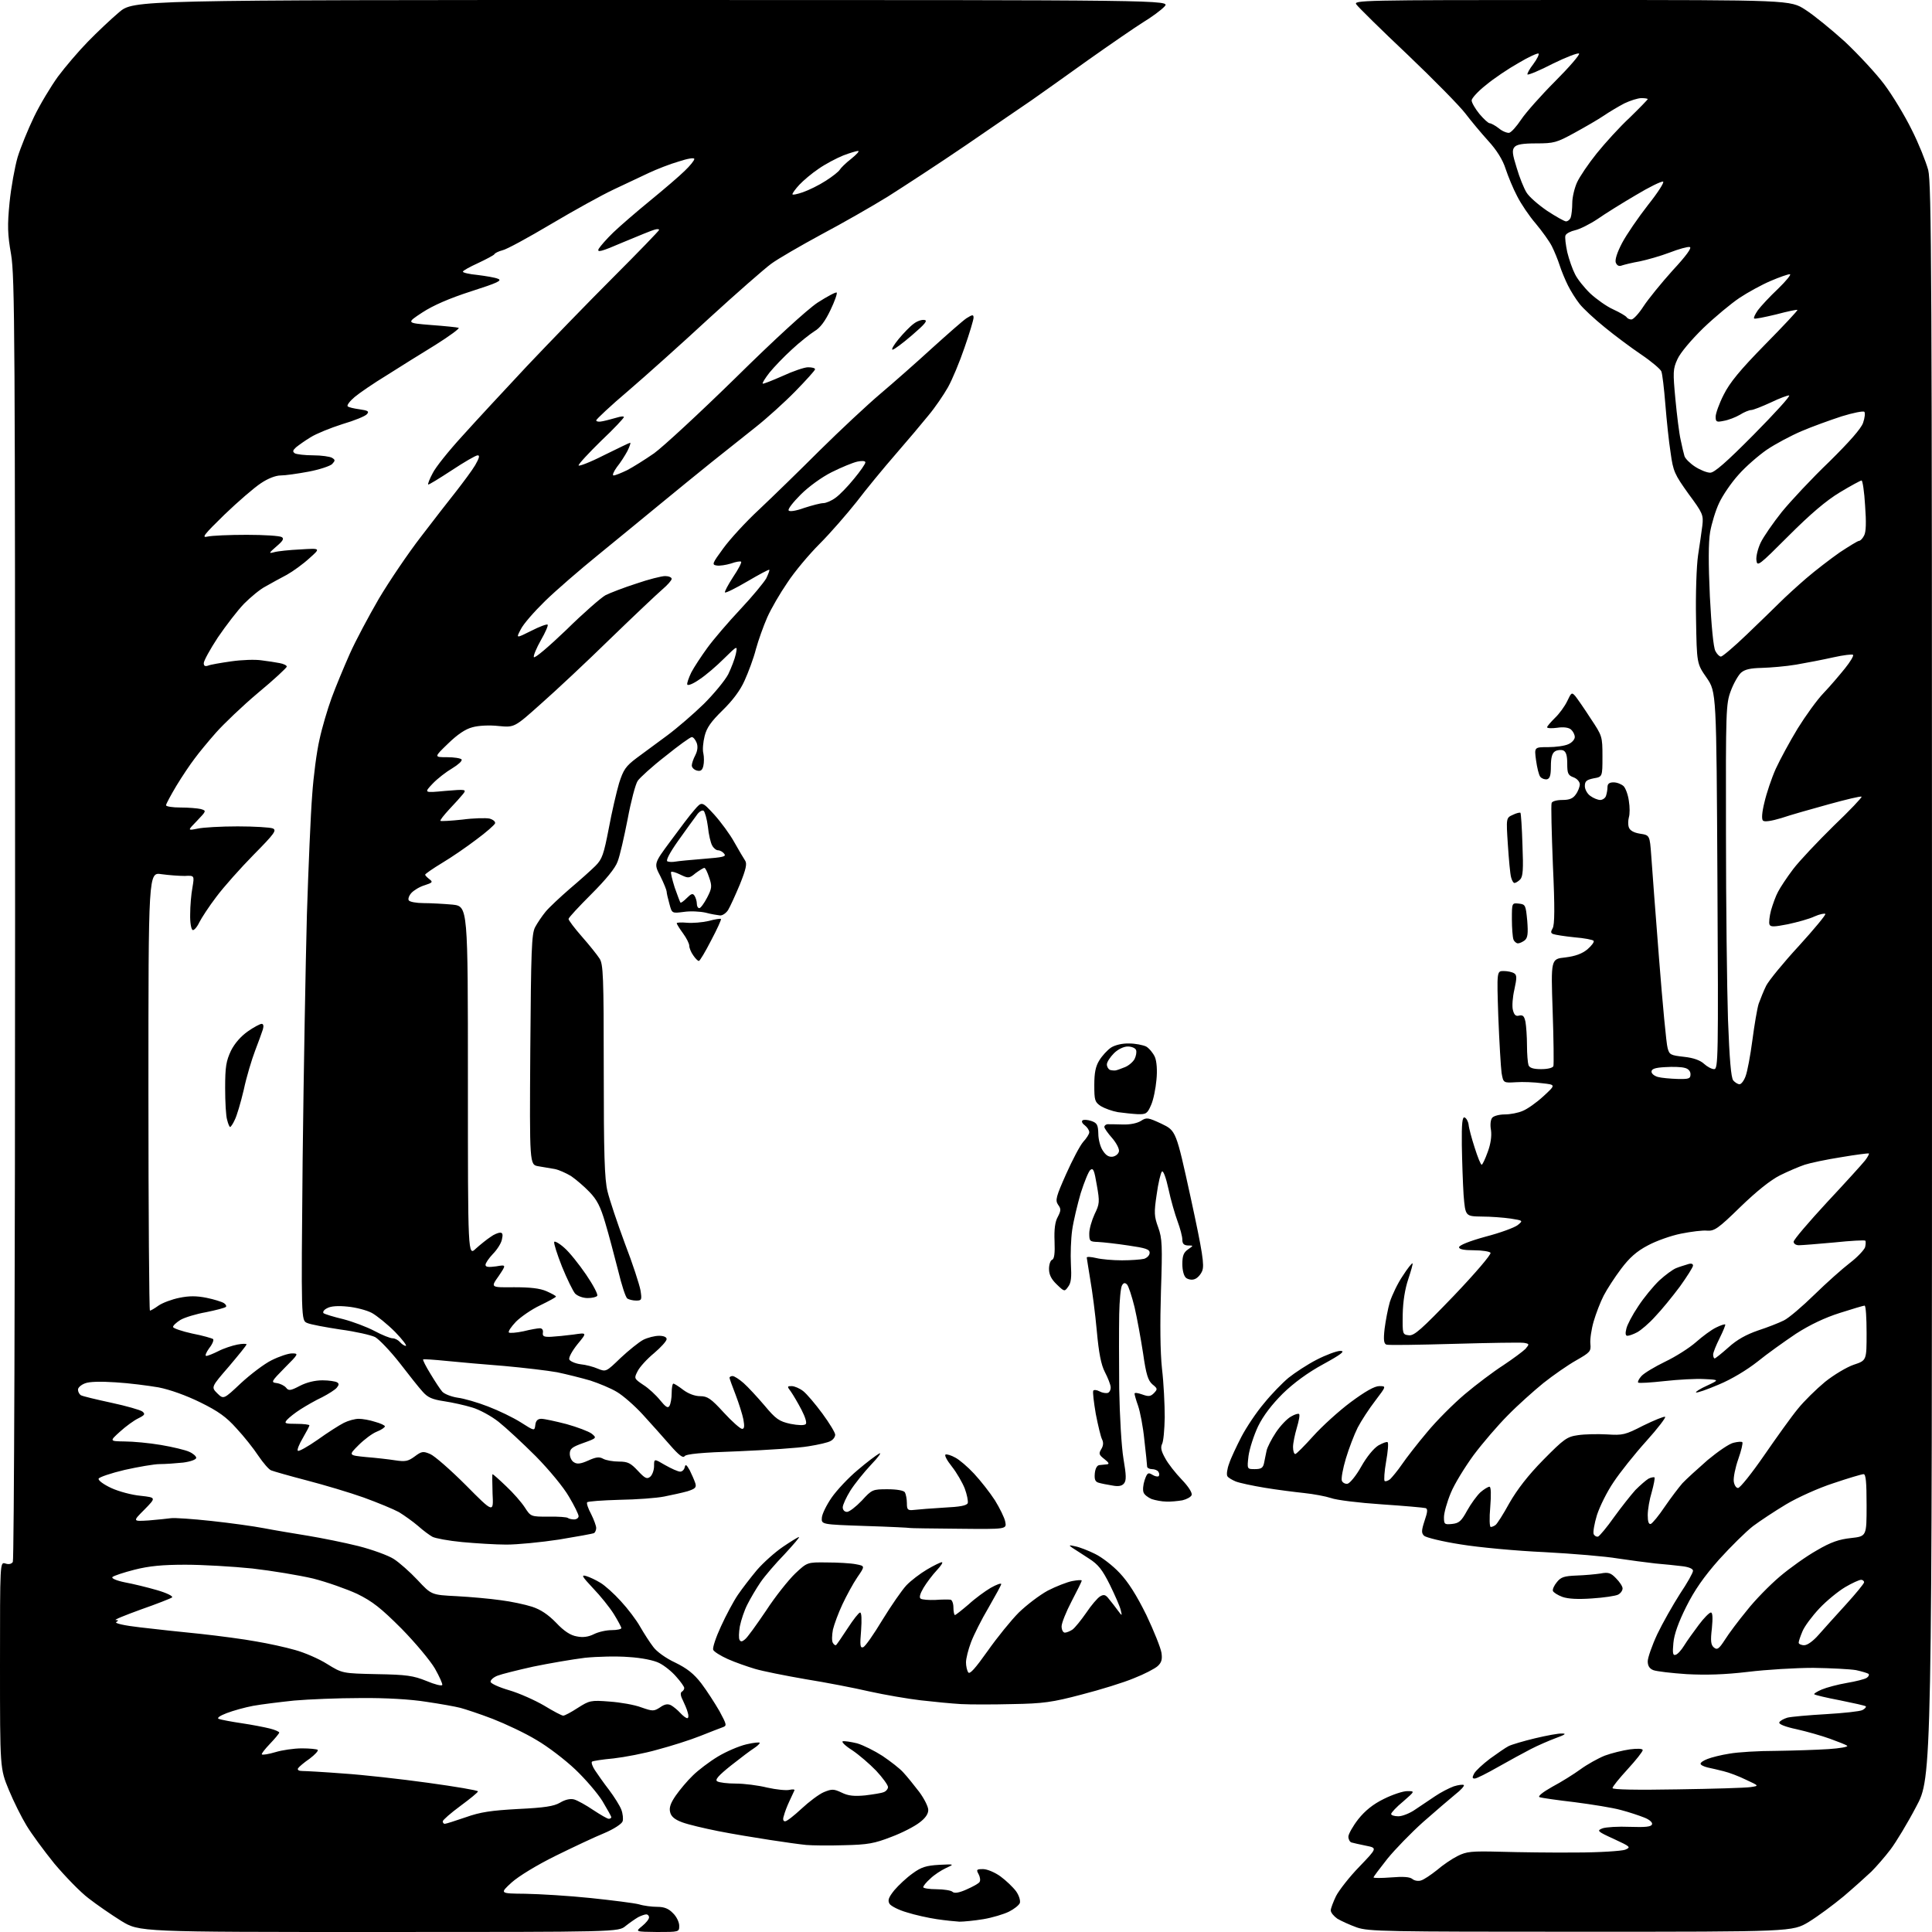 <?xml version="1.0" encoding="UTF-8" standalone="no"?>
<svg 
  version="1.1" 
  xmlns="http://www.w3.org/2000/svg" 
  xmlns:xlink="http://www.w3.org/1999/xlink" 
  xmlns:svg="http://www.w3.org/2000/svg"
  xmlns:rdf="http://www.w3.org/1999/02/22-rdf-syntax-ns#"
  xmlns:cc="http://creativecommons.org/ns#"
  xmlns:dc="http://purl.org/dc/elements/1.1/"
  viewBox="0 0 768 768"
  width="768"
  height="768"
>
<style>svg {background-color: white; }</style>"
<path stroke="none" fill="black" fill-rule="evenodd" d="M150.6,768.0C55.4,768.0 55.4,768.0 48.2,763.6C44.2,761.1 38.4,757.1 35.2,754.6C32.0,752.2 25.9,745.9 21.6,740.8C17.4,735.6 12.4,728.8 10.5,725.6C8.6,722.5 5.4,716.1 3.5,711.5C-0.0,703.0 -0.0,703.0 0.0,661.9C0.0,620.9 0.0,620.9 2.1,621.5C3.5,622.0 4.6,621.7 5.1,620.9C5.6,620.1 6.0,505.3 6.0,365.1C6.0,133.7 5.9,109.9 4.4,101.1C3.0,93.1 2.9,89.7 3.8,80.5C4.4,74.5 5.9,66.3 7.0,62.5C8.2,58.6 11.1,51.5 13.5,46.5C15.9,41.5 20.2,34.4 23.0,30.5C25.9,26.6 31.2,20.4 34.9,16.6C38.5,12.9 44.1,7.6 47.3,4.9C53.1,0.0 53.1,0.0 259.2,0.0C465.3,0.0 465.3,0.0 462.9,2.6C461.6,4.0 457.8,6.8 454.5,8.8C451.3,10.8 441.4,17.6 432.5,23.9C423.7,30.2 413.6,37.4 410.0,39.9C406.4,42.3 394.7,50.4 384.0,57.7C373.3,65.0 359.3,74.1 353.0,78.1C346.7,82.0 334.8,88.8 326.5,93.2C318.2,97.7 309.2,102.9 306.5,104.9C303.8,106.9 292.7,116.6 282.0,126.4C271.3,136.3 256.8,149.3 249.8,155.3C242.7,161.3 237.0,166.7 237.0,167.1C237.0,167.6 238.2,167.8 239.8,167.4C241.3,167.1 243.7,166.4 245.2,166.0C246.8,165.5 248.0,165.4 248.0,165.8C248.0,166.2 244.0,170.5 239.0,175.2C234.1,180.0 230.0,184.4 230.0,185.0C230.0,185.5 234.5,183.8 240.0,181.0C245.5,178.3 250.2,176.0 250.5,176.0C250.8,176.0 250.3,177.5 249.4,179.3C248.5,181.0 246.6,184.0 245.2,185.7C243.9,187.5 243.3,189.0 243.9,189.0C244.6,189.0 247.0,188.0 249.3,186.9C251.6,185.7 256.4,182.7 260.0,180.2C263.6,177.6 278.1,164.2 292.3,150.3C307.7,135.1 320.8,123.1 325.0,120.3C328.9,117.8 332.3,116.0 332.6,116.3C332.9,116.6 331.8,119.8 330.1,123.3C328.0,127.7 326.0,130.4 323.7,131.7C322.0,132.8 317.9,136.0 314.8,138.9C311.6,141.8 307.6,146.0 305.9,148.1C304.2,150.3 302.9,152.3 303.2,152.5C303.4,152.7 306.9,151.3 311.0,149.5C315.1,147.6 319.7,146.0 321.2,146.0C322.8,146.0 324.0,146.3 324.0,146.8C324.0,147.2 320.5,151.1 316.2,155.5C311.9,159.9 304.8,166.3 300.5,169.7C296.1,173.2 288.2,179.5 282.9,183.7C277.6,188.0 268.3,195.5 262.4,200.4C256.4,205.4 245.4,214.3 238.0,220.4C230.6,226.4 221.0,234.7 216.7,238.9C212.4,243.1 208.0,248.1 207.0,250.2C205.1,253.8 205.1,253.8 211.1,250.8C214.4,249.1 217.4,248.0 217.7,248.3C218.0,248.6 216.8,251.4 215.0,254.5C213.3,257.5 212.0,260.6 212.2,261.2C212.5,261.9 218.2,257.0 225.1,250.4C231.9,243.7 238.9,237.6 240.7,236.6C242.5,235.7 247.9,233.6 252.9,232.0C257.8,230.3 263.0,229.0 264.4,229.0C265.8,229.0 267.0,229.5 267.0,230.1C267.0,230.7 265.3,232.6 263.3,234.3C261.2,236.1 251.9,244.9 242.5,254.0C233.2,263.1 220.8,274.7 215.0,279.8C204.5,289.2 204.5,289.2 198.2,288.6C194.6,288.2 190.2,288.4 187.8,289.1C185.0,289.8 181.8,292.0 178.1,295.6C172.5,301.0 172.5,301.0 177.7,301.0C180.5,301.0 183.1,301.4 183.5,301.9C183.8,302.5 182.1,304.0 179.8,305.4C177.4,306.8 173.9,309.5 172.0,311.5C168.5,315.2 168.5,315.2 177.0,314.4C185.2,313.7 185.5,313.8 184.1,315.6C183.3,316.6 180.8,319.4 178.6,321.7C176.4,324.1 174.8,326.1 175.1,326.3C175.3,326.5 179.2,326.3 183.8,325.8C188.3,325.2 193.2,325.1 194.6,325.4C196.0,325.8 197.0,326.6 196.8,327.3C196.5,328.0 193.2,330.9 189.4,333.7C185.6,336.6 179.5,340.8 175.8,343.0C172.0,345.3 169.0,347.4 169.0,347.7C169.0,348.0 169.8,348.8 170.7,349.5C172.2,350.6 171.9,350.9 168.8,351.9C166.8,352.5 164.5,353.9 163.5,355.0C162.6,356.0 162.1,357.4 162.5,357.9C162.8,358.5 165.5,359.0 168.4,359.0C171.3,359.0 176.5,359.3 179.9,359.6C186.0,360.3 186.0,360.3 186.0,429.8C186.0,499.4 186.0,499.4 189.2,496.3C191.0,494.7 193.6,492.6 195.0,491.7C196.3,490.7 198.1,490.0 198.8,490.0C199.8,490.0 200.0,490.7 199.5,492.8C199.2,494.3 197.5,496.9 195.9,498.5C194.3,500.2 193.0,502.1 193.0,502.8C193.0,503.7 194.2,503.8 197.2,503.4C201.3,502.7 201.3,502.7 198.2,507.3C195.0,511.8 195.0,511.8 204.3,511.7C210.7,511.7 214.6,512.1 217.3,513.3C219.3,514.2 221.0,515.1 221.0,515.4C221.0,515.7 218.2,517.2 214.7,518.9C211.3,520.5 207.0,523.5 205.1,525.4C203.2,527.4 201.9,529.3 202.3,529.7C202.7,530.0 205.3,529.8 208.1,529.2C210.9,528.5 213.8,528.0 214.6,528.0C215.5,528.0 216.0,528.7 215.8,529.8C215.6,531.2 216.2,531.5 219.0,531.4C220.9,531.3 225.0,530.9 228.0,530.5C233.4,529.7 233.4,529.7 229.6,534.3C227.5,536.9 226.0,539.6 226.3,540.4C226.6,541.1 228.6,542.0 230.7,542.3C232.8,542.5 235.9,543.3 237.7,544.1C240.9,545.4 241.0,545.3 246.7,539.8C249.9,536.8 254.0,533.5 255.7,532.6C257.5,531.7 260.3,531.0 262.0,531.0C263.8,531.0 265.0,531.5 265.0,532.3C265.0,533.1 262.7,535.6 260.0,537.9C257.2,540.2 254.3,543.4 253.5,545.0C252.0,547.9 252.0,548.0 255.7,550.5C257.8,551.8 260.8,554.6 262.4,556.6C264.6,559.3 265.5,559.9 266.1,558.9C266.6,558.1 267.0,555.8 267.0,553.8C267.0,551.7 267.3,550.0 267.7,550.0C268.0,550.0 269.8,551.1 271.6,552.5C273.6,554.0 276.2,555.0 278.3,555.0C281.2,555.0 282.6,555.9 287.7,561.5C291.0,565.1 294.3,568.0 295.0,568.0C295.9,568.0 296.0,567.0 295.5,564.2C295.1,562.2 293.7,557.8 292.4,554.4C291.1,551.1 290.0,548.0 290.0,547.7C290.0,547.3 290.6,547.0 291.2,547.0C291.9,547.0 293.9,548.3 295.6,549.8C297.3,551.3 301.0,555.3 303.9,558.7C308.4,564.1 309.7,565.0 314.2,566.0C317.3,566.6 319.7,566.7 320.3,566.1C320.8,565.6 320.1,563.3 318.6,560.4C317.2,557.7 315.3,554.5 314.4,553.2C312.8,551.1 312.9,551.0 314.7,551.0C315.8,551.0 317.9,551.9 319.3,553.0C320.7,554.1 324.1,558.1 326.9,561.9C329.7,565.7 332.0,569.5 332.0,570.3C332.0,571.2 331.2,572.3 330.2,572.8C329.3,573.4 325.3,574.3 321.5,574.9C317.6,575.6 305.1,576.4 293.6,576.9C278.6,577.4 272.6,578.0 272.1,578.9C271.5,579.7 269.8,578.4 266.4,574.5C263.7,571.4 258.8,565.9 255.5,562.3C252.2,558.7 247.6,554.7 245.2,553.3C242.9,551.9 238.1,549.9 234.7,548.8C231.3,547.8 225.3,546.3 221.5,545.5C217.6,544.8 208.2,543.7 200.5,543.0C192.8,542.4 182.5,541.5 177.6,541.0C172.6,540.5 168.4,540.2 168.2,540.4C168.0,540.6 169.3,543.2 171.1,546.1C172.9,549.1 175.0,552.3 175.8,553.2C176.6,554.1 179.3,555.2 181.9,555.6C184.4,555.9 189.9,557.5 194.0,559.1C198.2,560.7 204.0,563.5 207.0,565.4C212.5,568.9 212.5,568.9 212.8,566.4C213.0,564.7 213.8,564.0 215.2,564.0C216.4,564.0 220.9,565.0 225.2,566.1C229.5,567.3 234.0,569.0 235.2,569.9C237.3,571.6 237.2,571.7 231.9,573.6C227.4,575.2 226.5,575.9 226.5,577.9C226.5,579.2 227.2,580.8 228.2,581.3C229.4,582.1 230.9,581.9 233.8,580.6C236.9,579.2 238.2,579.0 239.8,579.9C240.9,580.5 243.7,581.0 246.0,581.0C249.6,581.0 250.7,581.6 253.6,584.7C256.4,587.7 257.2,588.1 258.5,587.0C259.3,586.3 260.0,584.4 260.0,582.8C260.0,579.8 260.0,579.8 264.4,582.4C266.9,583.8 269.5,585.0 270.4,585.0C271.2,585.0 272.0,584.2 272.2,583.2C272.5,581.9 272.9,582.2 274.2,584.5C275.0,586.1 276.0,588.4 276.4,589.6C276.9,591.3 276.4,591.8 273.3,592.8C271.2,593.4 267.0,594.3 264.0,594.9C261.0,595.5 253.0,596.1 246.2,596.2C239.4,596.4 233.6,596.8 233.4,597.2C233.1,597.6 233.8,599.7 235.0,601.9C236.1,604.1 237.0,606.6 237.0,607.4C237.0,608.2 236.6,609.1 236.2,609.4C235.7,609.7 229.4,610.8 222.2,612.0C215.0,613.1 205.6,614.0 201.3,614.0C197.0,614.0 189.1,613.5 183.7,613.0C178.4,612.5 173.0,611.5 171.9,610.9C170.8,610.3 168.2,608.4 166.2,606.6C164.1,604.8 160.7,602.4 158.6,601.1C156.4,599.9 150.1,597.3 144.6,595.3C139.0,593.3 128.9,590.3 122.0,588.5C115.1,586.7 108.8,584.9 107.8,584.5C106.9,584.2 104.6,581.5 102.7,578.7C100.8,575.8 96.9,570.9 94.0,567.8C90.0,563.3 86.8,561.0 79.7,557.5C74.0,554.7 67.6,552.4 63.0,551.5C58.9,550.8 51.2,549.8 46.0,549.5C40.0,549.1 35.5,549.2 33.8,549.9C32.2,550.5 31.0,551.6 31.0,552.4C31.0,553.2 31.5,554.2 32.1,554.6C32.7,555.0 38.2,556.3 44.2,557.6C50.3,558.9 55.8,560.5 56.6,561.1C57.8,562.1 57.6,562.5 55.0,563.8C53.3,564.6 50.0,567.0 47.7,569.1C43.5,572.9 43.5,572.9 49.5,573.0C52.8,573.0 59.3,573.6 64.0,574.4C68.7,575.2 73.7,576.4 75.2,577.1C76.8,577.8 78.0,578.9 78.0,579.5C78.0,580.2 75.8,581.0 72.8,581.4C69.9,581.7 65.7,582.0 63.5,582.0C61.3,582.0 55.0,583.1 49.6,584.3C44.1,585.6 39.4,587.2 39.2,587.8C39.0,588.5 41.2,590.1 44.2,591.5C47.2,592.9 52.5,594.3 55.9,594.6C62.1,595.3 62.1,595.3 57.4,600.1C52.7,604.8 52.7,604.8 59.1,604.4C62.6,604.1 66.6,603.7 68.0,603.5C69.4,603.3 76.6,603.8 84.0,604.6C91.4,605.4 100.9,606.7 105.0,607.5C109.1,608.3 117.0,609.6 122.5,610.5C127.9,611.4 136.9,613.2 142.5,614.6C148.0,616.0 154.3,618.3 156.5,619.7C158.7,621.1 163.0,624.9 166.0,628.1C171.5,634.0 171.5,634.0 181.5,634.5C187.0,634.8 194.9,635.5 199.0,636.1C203.1,636.6 208.7,637.8 211.5,638.7C214.9,639.8 217.9,641.8 221.1,645.1C224.2,648.4 226.8,650.1 229.3,650.5C231.7,651.0 233.9,650.7 236.1,649.6C237.9,648.7 241.0,648.0 243.2,648.0C245.3,648.0 247.0,647.6 247.0,647.2C247.0,646.8 245.6,644.2 244.0,641.6C242.3,638.9 238.6,634.3 235.7,631.3C231.4,626.7 230.9,625.9 233.0,626.5C234.4,626.9 236.9,628.1 238.7,629.2C240.4,630.2 244.1,633.5 246.8,636.5C249.5,639.4 253.0,644.0 254.5,646.7C256.0,649.3 258.3,652.9 259.7,654.7C261.0,656.5 264.7,659.2 268.4,660.9C273.1,663.2 275.8,665.3 278.8,669.2C281.0,672.1 284.2,677.1 286.0,680.2C288.9,685.6 289.0,686.0 287.3,686.6C286.3,687.0 282.2,688.5 278.3,690.1C274.3,691.7 266.7,694.1 261.4,695.5C256.2,697.0 248.3,698.5 243.9,699.0C239.5,699.4 235.6,700.0 235.3,700.3C235.0,700.7 235.5,702.2 236.5,703.7C237.5,705.2 240.0,708.8 242.1,711.5C244.2,714.3 246.4,717.8 247.0,719.4C247.6,721.0 247.8,723.1 247.5,724.0C247.2,725.0 244.0,727.1 240.2,728.7C236.5,730.2 227.8,734.3 220.9,737.7C213.4,741.4 206.2,745.8 203.4,748.3C198.6,752.7 198.6,752.7 208.8,752.8C214.5,752.9 226.2,753.6 234.8,754.5C243.4,755.4 252.1,756.5 254.0,757.0C255.9,757.6 259.2,758.0 261.3,758.0C264.0,758.0 265.8,758.7 267.5,760.5C268.9,761.8 270.0,764.1 270.0,765.5C270.0,768.0 270.0,768.0 261.2,768.0C252.5,767.9 252.5,767.9 255.2,765.7C256.8,764.4 258.0,762.9 258.0,762.2C258.0,761.5 257.5,761.0 256.9,761.0C256.3,761.0 254.9,761.5 253.7,762.1C252.5,762.8 250.2,764.4 248.7,765.6C245.8,768.0 245.8,768.0 150.6,768.0zM628.5,767.9C550.7,767.9 544.1,767.8 539.4,766.2C536.6,765.2 533.1,763.6 531.6,762.7C530.2,761.7 529.0,760.3 529.0,759.4C529.0,758.6 530.0,756.0 531.1,753.7C532.3,751.4 536.4,746.1 540.4,742.0C547.5,734.6 547.5,734.6 543.0,733.7C540.5,733.2 537.9,732.6 537.2,732.4C536.6,732.2 536.0,731.2 536.0,730.1C536.0,729.1 537.8,725.9 539.9,723.2C542.6,719.8 545.8,717.2 550.1,715.1C553.5,713.4 557.7,712.0 559.4,712.0C562.5,712.0 562.5,712.0 557.8,716.1C555.1,718.3 553.0,720.6 553.0,721.1C553.0,721.6 554.3,722.0 555.9,722.0C557.4,722.0 560.5,720.8 562.6,719.3C564.7,717.9 568.3,715.5 570.5,714.0C572.7,712.5 576.0,710.8 577.9,710.1C579.8,709.5 581.6,709.3 581.9,709.6C582.2,709.9 580.7,711.6 578.5,713.3C576.3,715.1 570.6,720.0 565.7,724.3C560.9,728.6 554.5,735.2 551.5,738.9C548.5,742.7 546.0,746.0 546.0,746.3C546.0,746.6 549.1,746.6 553.0,746.3C557.8,745.9 560.4,746.1 561.4,746.9C562.2,747.6 563.8,747.9 564.9,747.5C566.0,747.2 568.8,745.3 571.2,743.4C573.5,741.4 577.2,738.9 579.4,737.8C583.0,736.0 584.8,735.8 596.5,736.1C603.6,736.3 617.1,736.5 626.5,736.4C635.9,736.4 644.6,735.8 646.0,735.3C648.4,734.3 648.2,734.1 641.5,731.0C634.9,728.0 634.7,727.7 637.0,726.8C638.4,726.3 643.3,726.0 647.9,726.2C654.0,726.4 656.4,726.2 656.7,725.2C657.0,724.5 655.7,723.3 653.6,722.5C651.6,721.7 647.4,720.3 644.3,719.5C641.1,718.6 632.9,717.3 626.0,716.4C619.1,715.6 612.8,714.7 612.0,714.4C611.2,714.1 613.1,712.5 617.0,710.3C620.6,708.4 625.7,705.2 628.3,703.3C630.9,701.4 635.2,699.0 637.9,697.9C640.6,696.9 645.1,695.8 647.9,695.4C651.0,695.0 653.0,695.1 653.0,695.7C653.0,696.3 650.3,699.7 647.0,703.3C643.7,706.9 641.0,710.2 641.0,710.8C641.0,711.4 650.7,711.6 666.8,711.3C680.9,711.1 694.0,710.7 695.9,710.4C699.3,709.9 699.3,709.9 694.1,707.5C691.3,706.1 687.3,704.6 685.2,704.1C683.2,703.6 680.3,702.9 678.8,702.6C677.2,702.2 676.0,701.6 676.0,701.1C676.0,700.6 677.2,699.8 678.8,699.2C680.3,698.6 684.2,697.6 687.5,697.1C690.8,696.5 699.1,696.0 706.0,696.0C712.9,695.9 722.2,695.6 726.8,695.3C731.4,695.0 734.7,694.4 734.3,694.0C733.9,693.6 730.8,692.4 727.5,691.2C724.2,690.0 718.2,688.3 714.2,687.4C709.9,686.5 707.0,685.4 707.3,684.7C707.5,684.1 708.9,683.3 710.5,682.8C712.1,682.4 719.0,681.8 725.9,681.4C732.8,681.0 739.3,680.3 740.3,679.8C741.3,679.3 741.9,678.6 741.7,678.3C741.4,678.0 736.8,677.0 731.4,675.9C726.1,674.9 721.5,673.8 721.2,673.5C720.9,673.3 722.3,672.4 724.2,671.6C726.1,670.8 730.6,669.6 734.1,669.0C737.7,668.4 741.2,667.5 742.0,667.0C742.8,666.5 743.1,665.8 742.8,665.4C742.4,665.1 740.1,664.4 737.8,663.9C735.4,663.5 727.8,663.1 720.8,663.0C713.9,663.0 702.2,663.7 694.8,664.6C685.5,665.7 678.2,665.9 670.5,665.5C664.5,665.1 658.5,664.4 657.2,663.9C655.7,663.3 655.0,662.2 655.0,660.4C655.0,659.0 656.7,654.1 658.8,649.6C660.9,645.2 665.0,638.0 667.8,633.6C670.7,629.3 673.0,625.2 673.0,624.4C673.0,623.6 671.3,622.9 668.8,622.6C666.4,622.3 661.6,621.8 658.0,621.5C654.4,621.1 647.7,620.2 643.0,619.5C638.3,618.7 625.3,617.6 614.0,617.0C602.8,616.5 587.7,615.1 580.5,613.9C573.4,612.8 566.9,611.2 566.1,610.5C565.0,609.4 565.0,608.5 566.3,604.5C567.5,601.0 567.6,599.8 566.7,599.5C566.0,599.3 558.2,598.6 549.2,598.0C540.2,597.4 531.2,596.3 529.1,595.5C527.0,594.8 522.2,593.9 518.4,593.5C514.6,593.1 507.5,592.2 502.7,591.4C497.9,590.6 492.7,589.5 491.2,588.9C489.8,588.3 488.2,587.4 487.9,586.8C487.5,586.2 487.8,583.9 488.6,581.8C489.3,579.6 491.6,574.8 493.5,571.1C495.5,567.3 499.5,561.3 502.5,557.8C505.4,554.2 509.8,549.7 512.2,547.7C514.7,545.7 519.7,542.4 523.4,540.5C527.1,538.6 531.4,537.0 532.8,537.0C534.9,537.0 533.3,538.3 526.0,542.3C519.9,545.6 514.2,549.8 509.9,554.0C505.6,558.3 502.2,562.7 500.1,567.0C498.4,570.6 496.7,575.9 496.3,578.8C495.7,584.0 495.7,584.0 498.8,584.0C501.4,584.0 502.1,583.5 502.5,581.5C502.8,580.1 503.2,577.9 503.5,576.6C503.8,575.3 505.4,572.1 507.2,569.4C509.0,566.7 511.7,563.9 513.2,563.1C514.7,562.2 516.1,561.8 516.4,562.1C516.8,562.4 516.3,564.9 515.5,567.6C514.7,570.3 514.0,573.7 514.0,575.2C514.0,576.8 514.4,578.0 514.9,578.0C515.3,578.0 518.5,574.8 522.0,570.9C525.5,567.0 532.2,560.9 536.9,557.4C542.7,553.1 546.4,551.0 548.3,551.0C551.1,551.0 551.1,551.0 546.7,556.8C544.3,559.9 541.1,564.8 539.7,567.5C538.3,570.3 536.2,575.8 535.0,579.8C533.8,583.8 533.1,587.7 533.4,588.6C533.7,589.4 534.8,590.0 535.7,589.8C536.6,589.6 539.1,586.6 541.1,583.0C543.3,579.1 546.0,575.8 547.9,574.6C549.7,573.6 551.3,573.0 551.6,573.3C552.0,573.6 551.7,577.1 551.0,581.0C550.3,584.9 550.1,588.4 550.4,588.7C550.7,589.0 551.7,588.7 552.6,588.0C553.4,587.2 555.6,584.6 557.3,582.1C559.0,579.6 563.5,573.8 567.3,569.3C571.0,564.8 577.8,558.0 582.3,554.2C586.8,550.4 593.7,545.2 597.6,542.7C601.5,540.1 605.4,537.2 606.4,536.2C608.0,534.3 608.0,534.2 605.8,533.8C604.5,533.6 592.0,533.8 578.0,534.2C564.0,534.6 551.9,534.8 551.1,534.5C550.1,534.1 549.9,532.6 550.4,528.2C550.8,525.1 551.7,520.2 552.5,517.5C553.4,514.8 555.6,510.1 557.6,507.2C559.5,504.2 561.3,502.0 561.5,502.2C561.7,502.4 560.9,505.2 559.8,508.5C558.5,512.4 557.7,517.3 557.6,522.5C557.5,530.4 557.5,530.5 560.1,530.8C562.2,531.0 565.0,528.5 577.9,515.1C586.3,506.3 592.9,498.6 592.5,498.0C592.2,497.5 589.2,497.0 585.9,497.0C581.9,497.0 580.0,496.6 580.0,495.8C580.0,495.0 584.3,493.3 590.5,491.6C596.3,490.1 602.0,488.0 603.3,487.0C605.5,485.2 605.5,485.2 600.5,484.4C597.7,484.0 592.6,483.6 589.0,483.6C582.5,483.5 582.5,483.5 581.8,475.0C581.5,470.3 581.2,461.4 581.1,455.2C581.0,446.5 581.3,443.9 582.2,444.2C582.9,444.5 583.6,445.7 583.8,447.1C583.9,448.4 585.0,452.5 586.2,456.2C587.4,460.0 588.6,463.0 589.0,463.0C589.3,463.0 590.4,460.7 591.4,457.9C592.6,454.7 593.0,451.6 592.7,449.3C592.3,447.2 592.5,445.1 593.2,444.3C593.8,443.6 596.0,443.0 598.2,443.0C600.3,443.0 603.5,442.4 605.3,441.6C607.1,440.9 610.8,438.3 613.5,435.8C618.5,431.2 618.5,431.2 613.0,430.6C610.0,430.2 605.3,430.0 602.6,430.2C597.6,430.5 597.6,430.5 596.9,426.5C596.6,424.3 596.0,414.3 595.6,404.2C595.0,386.0 595.0,386.0 597.7,386.0C599.3,386.0 601.1,386.4 601.9,386.9C603.0,387.6 603.0,388.7 602.0,393.3C601.3,396.3 601.0,400.0 601.4,401.5C601.9,403.5 602.6,404.1 603.9,403.7C605.4,403.4 605.9,403.9 606.4,406.2C606.7,407.9 607.0,412.1 607.0,415.5C607.0,419.0 607.3,422.5 607.6,423.4C608.0,424.5 609.5,425.0 612.6,425.0C615.3,425.0 617.2,424.5 617.5,423.8C617.7,423.1 617.6,413.2 617.2,401.8C616.5,381.2 616.5,381.2 622.2,380.6C626.3,380.1 628.9,379.1 631.0,377.4C632.6,376.0 633.8,374.5 633.5,374.0C633.3,373.6 629.8,372.9 625.9,372.6C622.0,372.2 618.2,371.6 617.4,371.3C616.4,370.9 616.4,370.4 617.2,369.0C618.0,367.7 618.1,360.9 617.3,343.9C616.8,331.0 616.5,319.9 616.8,319.2C617.0,318.5 618.9,318.0 621.1,318.0C623.9,318.0 625.3,317.4 626.4,315.8C627.3,314.6 628.0,312.7 628.0,311.8C628.0,310.8 626.9,309.5 625.5,309.0C623.3,308.2 623.0,307.4 623.0,303.5C623.0,300.2 622.5,298.8 621.4,298.3C620.5,298.0 619.0,298.1 618.1,298.7C617.0,299.4 616.5,301.2 616.5,304.6C616.5,308.3 616.1,309.5 614.9,309.8C614.0,309.9 612.9,309.5 612.3,308.8C611.7,308.1 611.0,305.1 610.6,302.2C609.9,297.0 609.9,297.0 615.4,297.0C618.4,297.0 622.1,296.5 623.5,295.8C624.9,295.2 626.0,293.9 626.0,293.0C626.0,292.0 625.3,290.7 624.5,290.0C623.6,289.2 621.5,288.9 619.0,289.3C616.8,289.6 615.0,289.5 615.0,289.1C615.0,288.7 616.4,287.1 618.1,285.4C619.8,283.8 622.0,280.8 623.0,278.7C624.6,275.3 624.8,275.1 626.2,276.7C627.0,277.7 629.8,281.7 632.3,285.6C636.9,292.5 637.0,292.7 637.0,300.7C637.0,308.8 637.0,308.8 633.5,309.4C630.7,310.0 630.0,310.5 630.0,312.5C630.0,313.8 631.0,315.6 632.2,316.4C633.4,317.3 635.2,318.0 636.1,318.0C637.0,318.0 638.1,317.3 638.4,316.4C638.7,315.5 639.0,314.0 639.0,312.9C639.0,311.6 639.7,311.0 641.4,311.0C642.8,311.0 644.5,311.7 645.4,312.5C646.2,313.3 647.2,316.0 647.5,318.4C647.9,320.8 647.9,323.7 647.5,324.9C647.2,326.1 647.1,327.8 647.5,328.9C647.9,330.1 649.4,331.0 651.9,331.4C655.8,332.0 655.8,332.0 656.4,340.2C656.7,344.8 658.1,363.2 659.5,381.1C660.9,399.0 662.4,415.0 662.9,416.6C663.6,419.3 664.1,419.5 669.4,420.1C673.2,420.5 675.9,421.5 677.4,422.9C678.6,424.0 680.4,425.0 681.4,425.0C683.0,425.0 683.1,420.8 682.7,350.0C682.3,275.1 682.3,275.1 678.4,269.4C674.5,263.8 674.5,263.8 674.2,246.0C674.0,236.0 674.4,224.9 675.0,220.8C675.6,216.8 676.4,211.5 676.7,209.0C677.2,204.7 676.9,204.0 671.2,196.3C665.7,188.6 665.1,187.4 664.1,180.0C663.4,175.7 662.5,166.9 662.0,160.7C661.5,154.4 660.8,148.5 660.4,147.6C660.0,146.7 656.5,143.7 652.5,141.0C648.5,138.3 641.9,133.4 637.9,130.1C633.8,126.8 629.3,122.6 627.9,120.8C626.4,118.9 624.4,115.7 623.3,113.5C622.2,111.3 620.7,107.7 620.0,105.5C619.3,103.3 617.9,99.9 616.9,97.9C615.9,95.9 613.0,91.9 610.5,88.9C607.9,85.9 604.6,81.0 603.1,78.0C601.5,75.0 599.5,70.1 598.5,67.1C597.4,63.6 595.0,59.7 591.6,56.0C588.8,52.9 584.7,48.0 582.5,45.1C580.3,42.2 570.0,31.7 559.5,21.7C549.0,11.8 539.9,2.8 539.2,1.8C537.9,0.1 540.6,0.0 624.8,0.0C711.7,0.0 711.7,0.0 717.7,3.9C721.0,6.0 728.1,11.8 733.4,16.6C738.6,21.5 745.7,29.1 749.0,33.5C752.3,37.9 757.2,46.0 759.9,51.5C762.7,57.0 765.6,64.3 766.5,67.6C767.8,73.1 768.0,108.4 768.0,390.1C768.0,706.5 768.0,706.5 761.7,718.2C758.3,724.7 753.7,732.3 751.5,735.2C749.3,738.1 745.9,742.0 743.9,744.0C741.9,745.9 737.0,750.3 732.9,753.8C728.8,757.2 722.6,761.8 719.0,764.0C712.5,767.9 712.5,767.9 628.5,767.9zM381.4,763.9C379.8,763.8 375.7,763.4 372.4,762.9C369.0,762.4 363.6,761.2 360.5,760.2C357.3,759.3 354.2,757.7 353.6,756.8C352.8,755.4 353.2,754.3 355.5,751.4C357.2,749.4 360.4,746.4 362.8,744.7C366.2,742.2 368.2,741.6 373.3,741.3C379.5,741.0 379.5,741.0 376.0,742.6C374.1,743.5 371.3,745.3 369.8,746.8C368.2,748.2 367.0,749.7 367.0,750.2C367.0,750.6 369.4,751.0 372.3,751.0C375.2,751.0 378.1,751.5 378.6,752.0C379.3,752.7 381.1,752.5 384.2,751.1C386.7,750.0 389.1,748.7 389.4,748.1C389.8,747.5 389.6,746.1 389.0,745.0C388.0,743.2 388.2,743.0 390.8,743.0C392.4,743.0 395.5,744.3 397.7,745.9C399.9,747.5 402.7,750.2 403.9,751.8C405.1,753.5 405.7,755.5 405.4,756.5C405.0,757.4 403.1,758.9 401.1,759.9C399.1,760.9 394.5,762.3 390.9,762.9C387.3,763.5 383.0,763.9 381.4,763.9zM335.5,733.5C329.4,733.7 322.7,733.6 320.5,733.4C318.3,733.2 311.8,732.3 306.0,731.4C300.2,730.5 291.0,729.0 285.5,727.9C280.0,726.8 273.6,725.3 271.2,724.4C268.2,723.3 266.8,722.1 266.4,720.4C265.9,718.6 266.6,716.7 268.6,713.8C270.2,711.5 273.2,707.9 275.4,705.8C277.5,703.7 282.0,700.3 285.3,698.3C288.6,696.3 293.7,694.1 296.7,693.4C299.6,692.7 302.0,692.5 302.0,692.8C302.0,693.2 301.0,694.1 299.8,694.9C298.5,695.7 294.4,698.8 290.6,701.8C285.6,705.8 284.1,707.5 285.1,708.1C285.9,708.6 289.2,709.0 292.5,709.0C295.8,709.0 301.4,709.7 305.0,710.6C308.6,711.4 312.6,711.8 313.8,711.5C315.1,711.2 316.0,711.3 315.8,711.7C315.6,712.1 314.7,714.1 313.8,716.0C312.9,717.9 311.9,720.5 311.6,721.8C311.1,723.2 311.3,724.0 312.1,724.0C312.8,724.0 315.7,721.7 318.6,719.0C321.6,716.2 325.6,713.2 327.5,712.4C330.7,711.1 331.4,711.1 334.6,712.6C337.2,713.9 339.6,714.1 343.9,713.7C347.1,713.3 350.4,712.8 351.3,712.4C352.2,712.1 353.0,711.1 353.0,710.4C353.0,709.6 350.9,706.7 348.3,703.9C345.7,701.2 341.4,697.5 338.7,695.7C336.0,694.0 334.4,692.4 335.0,692.2C335.6,692.0 338.2,692.4 340.7,693.0C343.1,693.7 347.7,696.0 350.8,698.0C353.9,700.1 357.7,703.0 359.1,704.6C360.6,706.2 363.4,709.7 365.4,712.3C367.4,715.0 369.0,718.2 369.0,719.5C369.0,721.1 367.8,722.8 365.5,724.5C363.6,726.0 358.6,728.6 354.3,730.2C347.6,732.8 345.0,733.3 335.5,733.5zM176.8,725.0C177.3,725.0 181.0,723.8 185.1,722.4C191.0,720.3 195.2,719.7 206.0,719.1C216.5,718.6 220.2,718.0 222.6,716.6C224.6,715.4 226.6,714.9 228.2,715.3C229.6,715.7 233.0,717.6 235.8,719.5C238.7,721.4 241.4,723.0 242.0,723.0C242.5,723.0 243.0,722.7 243.0,722.4C243.0,722.0 241.4,719.2 239.5,716.0C237.6,712.9 232.7,707.2 228.7,703.4C224.7,699.6 217.8,694.3 213.3,691.7C208.9,689.0 201.0,685.3 195.9,683.3C190.7,681.3 184.9,679.4 183.0,678.9C181.1,678.4 175.0,677.3 169.5,676.5C163.4,675.5 153.2,674.9 143.4,675.0C134.5,675.0 122.6,675.5 116.9,676.0C111.2,676.6 103.9,677.5 100.6,678.1C97.4,678.7 92.7,680.0 90.1,681.0C87.2,682.1 86.1,683.0 87.0,683.3C87.8,683.6 91.9,684.4 96.0,685.0C100.1,685.6 105.2,686.6 107.2,687.1C109.3,687.6 111.0,688.4 111.0,688.7C111.0,689.1 109.3,691.1 107.3,693.2C105.3,695.3 103.8,697.2 104.1,697.4C104.4,697.7 106.8,697.3 109.5,696.5C112.1,695.7 116.9,695.0 120.0,695.0C123.1,695.0 126.0,695.3 126.3,695.6C126.6,696.0 125.2,697.5 123.1,699.1C120.9,700.6 118.9,702.3 118.5,702.9C118.1,703.6 118.8,704.0 120.2,704.0C121.5,704.0 128.8,704.4 136.5,705.0C144.2,705.5 159.4,707.2 170.2,708.7C181.1,710.2 190.0,711.7 190.0,712.1C190.0,712.5 186.8,715.1 183.0,717.9C179.2,720.7 176.0,723.5 176.0,724.0C176.0,724.6 176.4,725.0 176.8,725.0zM586.2,707.0C585.2,707.0 585.2,706.5 586.0,705.0C586.6,703.9 589.4,701.3 592.3,699.1C595.2,697.0 598.5,694.7 599.7,694.1C600.9,693.5 605.6,692.1 610.2,691.0C614.8,689.9 619.6,689.0 621.0,689.1C622.8,689.1 622.1,689.6 618.5,690.9C615.8,691.9 611.2,693.9 608.5,695.3C605.8,696.7 599.9,699.9 595.5,702.4C591.1,704.9 587.0,707.0 586.2,707.0zM273.2,683.0C273.7,683.0 273.8,682.0 273.4,680.8C273.1,679.5 272.1,677.3 271.4,675.8C270.5,674.1 270.4,672.9 271.0,672.5C271.6,672.2 272.0,671.5 272.0,671.0C272.0,670.5 270.6,668.5 268.8,666.5C267.1,664.5 264.1,662.1 262.1,661.1C260.0,660.0 255.0,659.0 250.0,658.7C245.3,658.3 237.4,658.5 232.5,659.0C227.6,659.6 218.3,661.2 212.0,662.5C205.7,663.9 199.3,665.5 197.8,666.1C196.2,666.7 195.0,667.8 195.0,668.5C195.0,669.2 198.3,670.7 202.4,671.9C206.5,673.1 212.7,675.9 216.3,678.0C219.9,680.2 223.3,682.0 223.9,682.0C224.5,682.0 227.1,680.6 229.7,678.9C234.3,676.0 234.8,675.8 242.3,676.4C246.6,676.7 252.3,677.7 254.9,678.7C259.5,680.3 259.9,680.3 262.4,678.7C264.2,677.4 265.5,677.2 266.8,677.9C267.7,678.4 269.4,679.8 270.4,680.9C271.5,682.1 272.7,683.0 273.2,683.0zM402.5,677.4C394.8,677.6 385.6,677.6 382.0,677.4C378.4,677.2 371.2,676.5 366.0,675.9C360.8,675.3 351.6,673.7 345.7,672.4C339.7,671.0 328.3,668.8 320.2,667.5C312.1,666.1 303.1,664.3 300.1,663.4C297.1,662.5 292.2,660.8 289.3,659.5C286.4,658.2 283.7,656.5 283.5,655.8C283.2,655.0 284.6,650.8 286.6,646.5C288.6,642.1 291.6,636.5 293.3,634.0C295.0,631.5 298.4,627.1 300.9,624.1C303.4,621.2 308.1,617.0 311.2,614.9C314.3,612.8 317.2,611.0 317.6,611.0C318.0,611.0 315.4,614.0 311.9,617.8C308.3,621.5 304.0,626.5 302.3,629.0C300.6,631.5 298.3,635.4 297.1,637.8C295.9,640.1 294.6,644.0 294.1,646.5C293.7,648.9 293.6,651.3 294.0,651.9C294.4,652.7 295.1,652.6 296.1,651.7C297.0,651.1 300.7,645.9 304.5,640.3C308.2,634.6 313.5,628.0 316.1,625.5C320.9,621.0 320.9,621.0 328.7,621.1C333.0,621.1 338.2,621.4 340.2,621.8C343.9,622.5 343.9,622.5 340.8,627.0C339.1,629.5 336.5,634.3 334.9,637.7C333.3,641.1 331.6,645.7 331.1,647.8C330.7,650.0 330.6,652.4 331.1,653.1C331.5,653.8 332.1,654.2 332.4,653.9C332.7,653.6 334.8,650.6 337.0,647.2C339.2,643.8 341.4,641.0 341.9,641.0C342.5,641.0 342.6,643.8 342.3,648.1C341.8,654.0 341.9,655.2 343.1,654.8C343.9,654.6 347.3,649.7 350.8,643.9C354.3,638.2 358.6,632.0 360.3,630.2C362.1,628.3 365.8,625.5 368.5,623.9C371.2,622.3 373.9,621.0 374.4,621.0C375.0,621.0 374.0,622.5 372.4,624.2C370.7,626.0 368.3,629.2 367.1,631.2C365.7,633.6 365.3,635.1 366.0,635.5C366.6,635.9 369.2,636.1 371.8,636.0C374.4,635.8 377.1,635.8 377.8,635.9C378.4,635.9 379.0,637.3 379.0,639.0C379.0,640.6 379.3,642.0 379.6,642.0C379.9,642.0 382.3,640.1 385.0,637.8C387.6,635.4 391.6,632.5 393.8,631.2C396.1,629.9 398.0,629.2 398.0,629.7C398.0,630.1 395.7,634.3 393.0,639.0C390.2,643.7 387.1,649.9 386.0,652.8C384.9,655.7 384.0,659.3 384.0,660.8C384.0,662.3 384.4,664.1 384.9,664.8C385.5,665.7 387.7,663.2 392.6,656.3C396.4,650.9 402.0,644.0 405.0,641.0C408.1,638.0 413.2,634.1 416.5,632.3C419.8,630.6 424.2,628.9 426.2,628.5C428.3,628.1 430.0,628.0 430.0,628.3C430.0,628.7 428.2,632.3 426.0,636.5C423.8,640.7 422.0,645.2 422.0,646.5C422.0,647.9 422.6,649.0 423.3,649.0C424.0,649.0 425.4,648.4 426.3,647.8C427.3,647.1 429.7,644.1 431.8,641.1C433.8,638.1 436.3,635.2 437.3,634.6C438.8,633.7 439.5,633.9 440.8,635.6C441.7,636.7 443.3,638.7 444.3,640.1C446.1,642.5 446.1,642.5 445.5,640.0C445.2,638.6 443.2,634.1 441.2,630.0C438.2,624.0 436.6,621.9 432.8,619.5C430.3,617.9 427.3,615.9 426.3,615.3C424.7,614.2 424.9,614.1 427.5,614.7C429.1,615.0 432.7,616.4 435.3,617.7C438.0,619.0 442.4,622.4 445.1,625.3C448.5,628.9 451.8,634.1 455.7,642.0C458.7,648.3 461.4,655.1 461.7,657.0C462.1,659.7 461.7,660.9 460.2,662.3C459.1,663.3 454.9,665.5 450.8,667.1C446.8,668.8 437.4,671.7 430.0,673.6C418.3,676.7 414.6,677.2 402.5,677.4zM175.8,669.8C176.0,669.4 174.7,666.5 172.9,663.3C171.1,660.2 165.1,653.0 159.6,647.4C151.4,639.2 148.1,636.6 142.0,633.6C137.9,631.7 130.0,628.9 124.5,627.5C119.0,626.2 108.1,624.4 100.3,623.5C92.5,622.7 80.5,622.0 73.7,622.0C64.6,622.0 59.3,622.5 53.4,624.0C49.1,625.1 45.2,626.4 44.7,626.9C44.2,627.4 46.2,628.3 49.6,629.0C52.9,629.6 58.6,631.0 62.4,632.1C66.2,633.2 68.9,634.5 68.4,635.0C67.9,635.4 62.3,637.6 56.0,639.8C49.7,642.1 45.2,643.9 46.0,644.0C47.1,644.0 47.2,644.2 46.2,644.8C45.5,645.3 49.5,646.2 55.7,646.9C61.7,647.6 72.5,648.8 79.8,649.5C87.1,650.3 97.0,651.6 101.8,652.5C106.6,653.3 113.5,654.8 117.3,655.9C121.0,656.9 126.8,659.4 130.1,661.5C136.1,665.2 136.1,665.2 149.8,665.5C161.6,665.7 164.3,666.1 169.5,668.2C172.8,669.6 175.6,670.3 175.8,669.8zM666.1,657.8C666.9,657.6 668.4,655.9 669.5,654.1C670.6,652.3 673.2,648.7 675.3,645.9C677.3,643.2 679.5,641.0 680.1,641.0C680.8,641.0 680.9,643.1 680.5,647.3C679.9,652.3 680.1,653.9 681.3,654.9C682.6,656.0 683.3,655.5 685.7,651.8C687.2,649.4 691.1,644.2 694.4,640.2C697.6,636.1 703.5,630.1 707.5,626.7C711.5,623.3 718.1,618.6 722.2,616.3C727.8,613.0 731.1,611.9 735.8,611.4C742.0,610.7 742.0,610.7 742.0,598.4C742.0,589.1 741.7,586.0 740.8,586.0C740.1,586.0 734.7,587.6 728.8,589.6C722.9,591.5 714.5,595.3 710.0,598.0C705.5,600.7 699.6,604.6 696.8,606.7C694.1,608.8 688.0,614.8 683.3,620.0C677.3,626.8 673.6,632.1 670.3,638.7C667.3,644.7 665.5,649.6 665.2,653.1C664.8,657.2 665.0,658.2 666.1,657.8zM717.2,654.0C718.5,654.0 720.8,652.3 722.9,649.9C724.9,647.6 729.8,642.2 733.8,637.8C737.7,633.5 741.0,629.5 741.0,629.0C741.0,628.4 740.4,628.0 739.8,628.0C739.1,628.0 736.2,629.3 733.5,630.9C730.8,632.5 726.1,636.3 723.2,639.4C720.3,642.5 717.3,646.5 716.5,648.5C715.7,650.4 715.0,652.4 715.0,653.0C715.0,653.5 716.0,654.0 717.2,654.0zM632.9,635.4C627.3,635.8 623.4,635.6 621.1,634.8C619.2,634.1 617.5,633.0 617.3,632.4C617.1,631.8 617.8,630.2 618.9,628.9C620.5,626.9 621.8,626.5 626.7,626.3C629.9,626.2 634.2,625.8 636.2,625.5C639.3,624.9 640.3,625.2 642.4,627.4C643.8,628.8 645.0,630.6 645.0,631.4C645.0,632.3 644.2,633.4 643.2,633.9C642.2,634.4 637.6,635.1 632.9,635.4zM635.3,610.8C635.9,610.5 638.8,607.1 641.6,603.1C644.5,599.1 648.3,594.3 650.1,592.3C652.0,590.4 654.3,588.4 655.3,587.8C656.3,587.3 657.4,587.1 657.7,587.3C657.9,587.6 657.4,590.2 656.6,593.1C655.7,596.0 655.0,600.1 655.0,602.3C655.0,604.9 655.4,606.0 656.2,605.8C656.9,605.5 659.4,602.5 661.8,598.9C664.2,595.4 667.4,591.2 668.8,589.6C670.3,588.0 674.8,583.9 678.8,580.4C682.9,577.0 687.5,573.8 689.2,573.5C690.8,573.1 692.4,573.0 692.6,573.3C692.9,573.6 692.2,576.6 691.0,580.0C689.8,583.4 689.0,587.4 689.2,588.9C689.4,590.3 690.1,591.5 690.9,591.5C691.7,591.5 696.4,585.6 701.3,578.5C706.2,571.4 712.2,563.0 714.7,560.0C717.1,557.0 722.0,552.2 725.5,549.3C729.0,546.5 734.2,543.4 736.9,542.5C742.0,540.8 742.0,540.8 742.0,529.9C742.0,523.9 741.7,519.0 741.2,519.0C740.8,519.0 736.4,520.3 731.4,521.9C725.4,523.8 719.5,526.6 713.9,530.2C709.3,533.3 702.4,538.2 698.6,541.3C694.4,544.6 688.3,548.3 683.2,550.4C678.5,552.4 674.5,553.8 674.2,553.5C673.9,553.3 675.9,552.0 678.6,550.8C683.5,548.5 683.5,548.5 677.5,548.2C674.2,548.0 667.1,548.4 661.7,549.0C656.2,549.6 651.6,549.9 651.2,549.6C650.9,549.3 651.5,548.1 652.5,547.0C653.6,545.8 657.8,543.3 661.9,541.3C666.1,539.3 671.6,535.8 674.2,533.5C676.8,531.2 680.3,528.6 682.2,527.7C684.0,526.8 685.6,526.3 685.8,526.5C686.0,526.6 685.0,529.1 683.6,531.9C682.2,534.7 681.0,537.6 681.0,538.5C681.0,539.3 681.3,540.0 681.6,540.0C681.9,540.0 684.4,538.0 687.1,535.6C690.5,532.5 694.2,530.5 698.8,528.9C702.5,527.7 707.1,525.9 709.1,524.9C711.0,524.0 716.5,519.3 721.3,514.6C726.0,510.0 732.4,504.3 735.4,502.0C738.3,499.8 741.0,496.9 741.4,495.8C741.7,494.6 741.7,493.4 741.5,493.2C741.3,492.9 735.7,493.2 729.1,493.9C722.6,494.5 716.2,495.0 715.1,495.0C713.9,495.0 713.0,494.4 713.0,493.6C713.0,492.8 719.0,485.8 726.2,478.0C733.5,470.2 740.3,462.7 741.4,461.3C742.4,460.0 743.1,458.7 742.9,458.5C742.7,458.4 737.7,459.0 731.9,460.0C726.1,460.9 719.5,462.3 717.4,463.0C715.3,463.7 710.8,465.6 707.6,467.2C703.8,469.1 698.2,473.6 691.8,479.8C683.0,488.4 681.5,489.4 678.6,489.2C676.9,489.0 672.2,489.6 668.2,490.4C664.2,491.2 658.3,493.3 655.0,495.1C650.6,497.4 647.7,500.0 644.4,504.4C641.9,507.7 638.8,512.5 637.5,515.0C636.2,517.5 634.4,522.2 633.5,525.3C632.6,528.4 632.0,532.5 632.2,534.2C632.5,537.2 632.1,537.6 626.5,540.8C623.3,542.6 617.4,546.7 613.5,549.8C609.7,552.9 603.3,558.6 599.4,562.6C595.5,566.5 589.4,573.6 585.8,578.4C582.3,583.2 578.1,590.0 576.7,593.5C575.2,597.1 574.0,601.4 574.0,603.1C574.0,605.9 574.2,606.1 577.2,605.8C580.0,605.5 580.9,604.7 583.2,600.5C584.7,597.8 587.1,594.5 588.5,593.2C589.9,592.0 591.5,591.0 592.1,591.0C592.7,591.0 592.8,594.1 592.4,599.0C592.0,603.5 592.1,607.0 592.6,607.0C593.1,607.0 594.0,606.6 594.5,606.2C595.1,605.8 597.6,601.9 600.0,597.5C603.1,592.1 607.4,586.5 613.5,580.3C621.7,572.0 622.9,571.1 627.3,570.5C629.9,570.1 635.1,570.0 638.8,570.2C645.1,570.6 646.0,570.4 653.2,566.7C657.5,564.6 661.4,563.0 661.9,563.2C662.4,563.3 659.1,567.7 654.4,572.9C649.8,578.0 643.9,585.4 641.4,589.2C638.8,593.0 635.9,598.9 634.8,602.3C633.8,605.6 633.2,609.0 633.5,609.8C633.8,610.5 634.6,611.0 635.3,610.8zM381.1,607.7C370.5,607.6 361.8,607.5 361.7,607.4C361.6,607.3 353.6,606.9 344.0,606.6C326.5,606.0 326.5,606.0 326.7,603.3C326.8,601.8 328.6,598.2 330.6,595.3C332.7,592.3 337.3,587.4 340.9,584.4C344.5,581.3 348.4,578.4 349.5,577.8C350.6,577.2 349.2,579.2 346.3,582.2C343.4,585.3 339.7,589.9 338.0,592.6C336.4,595.2 335.0,598.2 335.0,599.2C335.0,600.2 335.7,601.0 336.7,601.0C337.6,601.0 340.2,599.0 342.6,596.5C346.6,592.1 346.9,592.0 352.8,592.0C356.6,592.0 359.2,592.5 359.7,593.2C360.1,593.9 360.5,595.9 360.5,597.5C360.5,600.2 360.8,600.5 363.5,600.2C365.1,600.0 370.5,599.6 375.3,599.3C381.6,599.0 384.3,598.5 384.7,597.5C384.9,596.7 384.4,594.1 383.5,591.7C382.6,589.4 380.3,585.4 378.4,583.0C376.4,580.5 375.3,578.4 375.9,578.2C376.4,578.0 378.1,578.5 379.7,579.4C381.3,580.2 384.7,583.1 387.2,585.8C389.8,588.6 393.5,593.3 395.5,596.4C397.4,599.5 399.3,603.3 399.6,604.9C400.2,607.9 400.2,607.9 381.1,607.7zM228.2,604.0C229.2,604.0 230.0,603.4 230.0,602.7C230.0,602.0 228.3,598.5 226.2,595.0C224.1,591.3 218.4,584.4 213.0,578.9C207.8,573.7 201.1,567.5 198.2,565.2C195.3,562.9 190.5,560.3 187.7,559.5C184.8,558.6 179.8,557.5 176.5,557.0C171.8,556.3 170.0,555.5 168.0,553.2C166.6,551.7 162.5,546.5 158.8,541.7C155.1,537.0 150.7,532.4 149.1,531.5C147.4,530.7 141.3,529.3 135.3,528.5C129.4,527.6 123.4,526.5 122.1,525.9C119.7,524.9 119.7,524.9 120.3,461.2C120.7,426.2 121.5,382.2 122.0,363.5C122.6,344.8 123.5,323.4 124.1,316.0C124.6,308.6 125.9,298.7 127.0,294.0C128.0,289.3 130.2,281.9 131.8,277.5C133.4,273.1 136.7,265.2 139.0,260.0C141.3,254.8 146.6,244.9 150.6,238.0C154.7,231.1 162.2,220.0 167.3,213.4C172.4,206.7 178.8,198.5 181.5,195.1C184.2,191.6 187.6,187.1 188.9,184.9C190.5,182.1 190.8,181.0 189.9,181.0C189.1,181.0 184.5,183.7 179.5,187.0C174.6,190.2 170.4,192.8 170.2,192.6C170.0,192.4 170.8,190.3 172.0,188.1C173.1,185.8 178.4,179.2 183.8,173.3C189.1,167.4 200.7,154.9 209.5,145.5C218.3,136.2 233.7,120.3 243.8,110.2C253.8,100.2 262.0,91.7 262.0,91.4C262.0,91.0 261.2,91.0 260.2,91.3C259.3,91.5 253.7,93.8 247.7,96.3C238.9,100.1 237.2,100.5 238.0,98.9C238.6,97.9 241.2,94.9 243.8,92.4C246.4,89.9 253.0,84.2 258.5,79.7C264.0,75.2 270.2,69.9 272.2,67.9C274.3,65.9 276.0,63.8 276.0,63.2C276.0,62.6 273.4,63.0 269.8,64.2C266.3,65.2 261.0,67.3 258.0,68.7C255.0,70.1 248.7,73.1 244.0,75.3C239.3,77.5 228.1,83.7 219.0,89.1C209.9,94.5 201.3,99.2 199.7,99.5C198.2,99.9 196.7,100.6 196.5,101.1C196.2,101.5 193.2,103.1 190.0,104.6C186.7,106.1 184.0,107.6 184.0,108.0C184.0,108.4 186.6,109.0 189.8,109.3C193.0,109.7 196.7,110.3 197.9,110.8C199.8,111.5 197.9,112.4 187.3,115.8C178.6,118.6 172.2,121.4 167.9,124.2C161.5,128.4 161.5,128.4 171.4,129.2C176.8,129.6 181.7,130.1 182.3,130.3C182.9,130.5 178.8,133.5 173.1,137.1C167.4,140.6 158.7,146.0 153.7,149.2C148.6,152.3 142.9,156.2 141.0,157.8C139.1,159.4 137.8,161.1 138.2,161.5C138.5,161.9 140.7,162.4 142.9,162.7C146.3,163.2 146.8,163.5 145.9,164.6C145.3,165.4 140.9,167.2 136.1,168.6C131.4,170.1 125.7,172.4 123.5,173.8C121.3,175.1 118.7,177.0 117.7,177.8C116.4,179.0 116.2,179.5 117.2,180.2C117.9,180.6 121.2,181.0 124.5,181.0C127.8,181.0 131.2,181.5 132.0,182.0C133.3,182.8 133.3,183.1 132.0,184.5C131.1,185.3 126.9,186.7 122.6,187.5C118.3,188.3 113.4,189.0 111.6,189.0C109.6,189.0 106.5,190.2 103.7,192.1C101.1,193.8 94.6,199.4 89.2,204.6C81.0,212.6 80.0,213.9 82.5,213.3C84.2,212.9 91.2,212.6 98.1,212.6C105.0,212.6 111.2,213.0 112.0,213.5C113.0,214.1 112.5,215.0 109.9,217.2C106.8,219.9 106.7,220.1 109.0,219.5C110.4,219.1 115.1,218.6 119.5,218.4C127.5,217.9 127.5,217.9 123.0,221.9C120.5,224.2 116.5,227.1 114.0,228.5C111.5,229.8 107.7,231.9 105.6,233.1C103.4,234.2 99.6,237.4 97.0,240.0C94.4,242.7 89.8,248.7 86.6,253.4C83.5,258.1 81.0,262.7 81.0,263.6C81.0,264.7 81.5,265.0 82.7,264.6C83.6,264.2 87.7,263.5 91.9,262.9C96.0,262.3 101.5,262.1 104.0,262.5C106.5,262.8 109.7,263.3 111.2,263.6C112.8,263.9 114.0,264.5 114.0,265.0C114.0,265.4 108.9,270.2 102.6,275.4C96.3,280.7 88.8,287.9 85.8,291.3C82.8,294.7 79.0,299.3 77.4,301.5C75.7,303.7 72.4,308.6 70.1,312.4C67.9,316.1 66.0,319.6 66.0,320.1C66.0,320.6 68.6,321.0 71.8,321.0C74.9,321.0 78.5,321.3 79.8,321.6C82.1,322.3 82.1,322.3 78.3,326.3C74.5,330.2 74.5,330.2 78.5,329.4C80.7,328.9 87.9,328.5 94.5,328.5C101.1,328.5 107.4,328.9 108.4,329.3C110.1,330.0 109.2,331.3 100.8,339.8C95.6,345.1 88.9,352.6 86.0,356.5C83.1,360.3 80.1,364.9 79.2,366.7C78.3,368.6 77.1,369.9 76.6,369.7C76.0,369.5 75.5,366.7 75.6,363.4C75.6,360.2 76.0,355.4 76.5,352.8C77.3,348.0 77.3,348.0 73.4,348.2C71.2,348.2 67.1,347.9 64.2,347.5C59.0,346.7 59.0,346.7 59.0,433.9C59.0,481.8 59.3,521.0 59.6,521.0C59.9,521.0 61.5,520.1 63.0,519.0C64.6,517.9 68.3,516.5 71.3,515.9C75.2,515.1 78.1,515.1 82.1,515.9C85.1,516.5 88.2,517.5 89.0,518.0C89.8,518.5 90.1,519.2 89.8,519.5C89.4,519.9 85.9,520.8 82.0,521.6C78.0,522.3 73.4,523.7 71.7,524.7C70.1,525.7 68.7,527.0 68.8,527.5C68.8,528.0 72.3,529.2 76.4,530.1C80.6,530.9 84.3,532.0 84.7,532.3C85.1,532.7 84.4,534.4 83.1,536.0C81.9,537.7 81.4,539.0 82.0,539.0C82.6,539.0 84.8,538.1 86.8,537.1C88.9,536.0 92.3,534.9 94.3,534.5C96.3,534.1 98.0,534.1 98.0,534.4C98.0,534.8 94.8,538.7 91.0,543.2C83.9,551.4 83.9,551.4 86.4,553.9C88.9,556.3 88.9,556.3 95.8,549.8C99.6,546.3 105.1,542.1 108.0,540.7C111.0,539.2 114.6,538.0 116.1,538.0C118.8,538.0 118.7,538.2 113.2,543.7C107.8,549.2 107.6,549.5 110.0,549.8C111.4,550.0 113.0,550.8 113.7,551.6C114.7,552.9 115.4,552.9 119.2,550.9C121.9,549.5 125.2,548.7 128.2,548.7C130.7,548.7 133.3,549.1 134.0,549.5C134.8,550.0 134.8,550.5 133.9,551.6C133.3,552.4 130.6,554.1 128.1,555.4C125.5,556.6 121.7,558.8 119.5,560.2C117.3,561.6 114.9,563.5 114.1,564.4C112.9,565.8 113.2,566.0 117.9,566.0C120.7,566.0 123.0,566.3 123.0,566.6C123.0,566.9 121.8,569.2 120.4,571.6C118.9,574.1 118.0,576.4 118.4,576.7C118.7,577.1 122.3,575.1 126.3,572.3C130.2,569.5 134.9,566.5 136.7,565.6C138.5,564.7 141.1,564.0 142.6,564.0C144.1,564.0 147.0,564.5 149.1,565.2C151.3,565.8 153.0,566.6 153.0,567.0C153.0,567.4 151.6,568.4 149.8,569.1C148.0,569.8 144.8,572.2 142.5,574.5C138.5,578.5 138.5,578.5 145.5,579.2C149.3,579.5 154.6,580.1 157.1,580.5C161.1,581.1 162.2,580.9 164.8,579.0C167.6,576.9 168.2,576.8 171.0,578.0C172.7,578.7 179.1,584.3 185.2,590.4C196.2,601.5 196.2,601.5 195.8,593.7C195.7,589.5 195.6,586.0 195.8,586.0C196.0,586.0 198.4,588.1 201.2,590.8C204.0,593.4 207.3,597.2 208.6,599.2C211.0,602.9 211.0,602.9 218.1,602.9C222.0,602.8 225.4,603.1 225.7,603.4C226.1,603.7 227.2,604.0 228.2,604.0zM463.6,596.9C461.9,596.9 459.3,596.4 457.8,595.9C456.4,595.3 454.9,594.2 454.6,593.3C454.2,592.4 454.4,590.2 455.0,588.4C456.0,585.5 456.4,585.2 458.0,586.2C459.1,586.9 460.2,587.1 460.6,586.8C460.9,586.4 460.9,585.7 460.5,585.1C460.2,584.5 459.0,584.0 457.9,584.0C456.9,584.0 456.0,583.5 456.0,583.0C456.0,582.4 455.5,577.6 454.9,572.4C454.4,567.2 453.2,561.1 452.4,558.8C451.6,556.6 451.0,554.4 451.0,554.0C451.0,553.5 452.3,553.7 454.0,554.3C456.5,555.2 457.3,555.2 458.7,553.8C460.2,552.2 460.2,552.0 458.1,550.3C456.4,548.8 455.6,546.5 454.4,538.0C453.5,532.2 452.0,523.9 451.0,519.6C449.9,515.2 448.6,511.2 448.0,510.6C447.2,509.8 446.6,509.9 446.0,511.0C445.5,511.8 445.0,517.0 444.9,522.5C444.8,528.0 444.8,541.3 444.9,552.0C445.1,563.0 445.8,575.1 446.6,579.9C447.7,586.4 447.8,588.5 446.8,589.7C446.0,590.7 444.6,591.0 442.1,590.5C440.1,590.2 437.7,589.7 436.7,589.4C435.3,589.0 435.0,588.0 435.2,585.7C435.4,583.7 436.1,582.5 437.0,582.4C437.8,582.3 439.2,582.2 440.0,582.1C441.1,582.0 440.8,581.4 439.0,580.0C436.8,578.3 436.7,577.8 437.8,576.0C438.6,574.7 438.7,573.4 438.1,572.2C437.6,571.3 436.5,566.7 435.6,562.1C434.8,557.4 434.3,553.3 434.6,552.8C434.9,552.4 436.0,552.5 437.1,553.1C438.2,553.7 439.7,553.9 440.4,553.7C441.1,553.4 441.6,552.4 441.5,551.3C441.4,550.3 440.4,547.7 439.2,545.4C437.7,542.5 436.8,537.9 436.0,529.1C435.4,522.4 434.2,513.2 433.4,508.7C432.7,504.2 432.0,500.2 432.0,499.9C432.0,499.5 433.7,499.6 435.8,500.1C437.8,500.6 442.4,501.0 446.0,501.0C449.6,501.0 453.5,500.7 454.8,500.4C456.0,500.0 457.0,499.0 457.0,498.0C457.0,496.6 455.4,496.1 448.5,495.1C443.9,494.4 438.5,493.8 436.5,493.7C433.2,493.6 433.0,493.4 433.0,490.3C433.0,488.5 434.0,485.1 435.1,482.7C437.1,478.6 437.2,477.8 436.0,471.1C435.0,465.2 434.6,464.1 433.4,465.1C432.7,465.7 431.0,469.9 429.6,474.3C428.3,478.8 426.7,485.4 426.2,489.0C425.7,492.6 425.5,498.6 425.7,502.5C426.0,507.7 425.8,510.0 424.6,511.5C423.2,513.5 423.1,513.5 420.1,510.6C417.9,508.5 417.0,506.7 417.0,504.4C417.0,502.6 417.6,501.0 418.2,500.8C419.1,500.5 419.4,498.2 419.2,493.4C419.0,488.7 419.4,485.6 420.5,483.7C421.8,481.2 421.8,480.5 420.6,478.9C419.4,477.1 419.8,475.7 423.8,466.7C426.3,461.1 429.3,455.4 430.6,453.9C431.9,452.5 433.0,450.8 433.0,450.1C433.0,449.3 432.2,448.1 431.3,447.4C430.3,446.7 429.8,445.8 430.3,445.4C430.7,445.0 432.3,445.1 433.8,445.6C436.1,446.4 436.5,447.1 436.6,450.7C436.6,452.9 437.4,456.0 438.4,457.4C439.6,459.3 440.8,460.0 442.3,459.8C443.5,459.6 444.6,458.7 444.8,457.7C445.0,456.7 443.8,454.4 442.1,452.4C440.4,450.5 439.0,448.5 439.0,448.0C439.0,447.4 439.6,447.0 440.2,446.9C440.9,446.9 443.7,446.9 446.3,447.0C449.3,447.1 452.0,446.5 453.5,445.6C455.8,444.1 456.3,444.2 461.7,446.7C467.5,449.5 467.5,449.5 473.3,476.0C478.1,498.1 478.8,502.9 477.9,505.2C477.3,506.7 475.9,508.2 474.8,508.5C473.8,508.9 472.3,508.6 471.5,508.0C470.6,507.3 470.0,505.0 470.0,502.5C470.0,499.2 470.5,497.9 472.2,496.7C474.5,495.1 474.5,495.1 472.2,495.1C470.6,495.0 470.0,494.4 470.0,492.8C470.0,491.5 469.1,488.2 468.1,485.5C467.1,482.8 465.4,477.0 464.5,472.7C463.5,468.1 462.4,465.2 461.9,465.7C461.4,466.2 460.4,470.3 459.8,474.8C458.7,482.1 458.8,483.5 460.4,487.9C462.0,492.3 462.1,495.2 461.5,513.2C461.1,526.1 461.2,537.3 461.9,544.0C462.6,549.8 463.0,558.5 463.0,563.4C462.9,568.3 462.5,573.1 461.9,574.1C461.3,575.4 461.6,576.9 463.2,579.7C464.3,581.8 467.3,585.6 469.8,588.2C472.4,590.9 474.0,593.4 473.7,594.3C473.4,595.1 471.7,596.0 470.0,596.4C468.2,596.7 465.3,597.0 463.6,596.9zM161.3,535.0C161.9,535.0 160.0,532.5 157.0,529.4C154.0,526.4 149.8,523.0 147.8,521.9C145.7,520.8 141.4,519.7 138.2,519.4C134.4,519.0 131.5,519.2 130.1,520.0C128.8,520.6 128.2,521.5 128.6,522.0C129.1,522.4 132.7,523.5 136.5,524.4C140.3,525.4 145.9,527.5 148.9,529.1C151.9,530.7 155.1,532.0 156.1,532.0C157.0,532.0 158.3,532.7 159.0,533.5C159.7,534.3 160.7,535.0 161.3,535.0zM646.9,531.0C646.2,531.0 646.0,530.1 646.5,528.2C646.8,526.7 648.9,522.7 651.2,519.3C653.4,515.9 657.2,511.3 659.6,509.0C662.0,506.8 665.0,504.6 666.3,504.1C667.5,503.6 669.5,503.0 670.8,502.6C672.2,502.1 673.0,502.3 673.0,503.1C673.0,503.7 670.6,507.5 667.8,511.4C664.9,515.3 660.5,520.7 658.0,523.3C655.6,526.0 652.3,528.8 650.8,529.6C649.3,530.4 647.6,531.0 646.9,531.0zM252.9,517.0C251.6,517.0 250.0,516.6 249.4,516.2C248.7,515.8 247.1,510.8 245.7,505.0C244.2,499.2 242.0,490.7 240.6,486.1C238.7,479.6 237.3,476.9 234.3,473.8C232.2,471.6 228.9,468.8 227.0,467.5C225.0,466.3 222.1,465.0 220.5,464.7C218.8,464.4 215.9,463.9 214.0,463.6C210.5,463.0 210.5,463.0 210.8,417.3C211.1,378.0 211.3,371.3 212.7,368.6C213.6,366.9 215.5,364.1 216.9,362.4C218.3,360.7 222.7,356.6 226.5,353.3C230.4,350.0 235.0,345.9 236.7,344.2C239.4,341.5 240.0,339.6 242.0,329.3C243.2,322.8 245.1,314.7 246.1,311.3C247.8,306.0 248.7,304.6 253.1,301.3C255.9,299.2 261.4,295.2 265.3,292.3C269.2,289.4 275.7,283.8 279.8,279.8C283.8,275.8 288.2,270.5 289.5,268.0C290.7,265.5 292.1,261.9 292.5,260.0C293.2,256.5 293.2,256.5 287.8,261.8C284.9,264.7 280.5,268.5 278.0,270.1C275.6,271.8 273.4,272.7 273.2,272.1C273.0,271.6 273.8,269.4 274.8,267.3C275.9,265.2 278.8,260.8 281.2,257.5C283.6,254.2 289.5,247.3 294.3,242.2C299.1,237.1 303.7,231.5 304.6,229.9C305.4,228.2 306.0,226.7 305.8,226.5C305.6,226.3 301.7,228.4 297.1,231.1C292.5,233.8 288.5,235.8 288.2,235.5C287.9,235.3 289.4,232.5 291.4,229.4C293.5,226.3 294.9,223.6 294.6,223.3C294.4,223.0 292.5,223.3 290.6,224.0C288.6,224.6 286.1,225.0 284.9,224.8C282.9,224.5 283.1,224.0 287.5,218.0C290.1,214.4 296.5,207.4 301.8,202.5C307.0,197.6 317.9,187.0 325.9,179.0C334.0,171.0 344.8,160.9 350.0,156.5C355.2,152.1 364.4,144.0 370.5,138.4C376.6,132.9 382.7,127.5 384.2,126.5C386.6,125.0 387.0,125.0 387.0,126.3C387.0,127.1 385.4,132.5 383.4,138.2C381.5,143.8 378.5,151.0 376.8,154.0C375.1,157.0 371.7,162.0 369.1,165.1C366.6,168.2 360.7,175.2 356.0,180.6C351.3,186.0 344.3,194.5 340.5,199.5C336.6,204.4 330.1,211.9 325.8,216.2C321.6,220.4 315.8,227.3 313.0,231.6C310.1,235.8 306.5,242.0 305.0,245.4C303.5,248.8 301.5,254.4 300.5,258.0C299.6,261.6 297.5,267.2 296.0,270.5C294.3,274.4 291.2,278.5 287.2,282.4C282.7,286.8 280.9,289.3 280.1,292.6C279.5,295.0 279.2,298.1 279.6,299.5C279.9,300.9 279.9,303.1 279.6,304.4C279.2,306.2 278.5,306.7 277.0,306.3C275.9,306.0 275.0,305.1 275.0,304.3C275.0,303.5 275.6,301.7 276.4,300.2C277.3,298.4 277.5,296.7 276.9,295.2C276.4,294.0 275.6,293.0 275.0,293.0C274.4,293.0 269.7,296.4 264.5,300.6C259.2,304.7 254.3,309.2 253.5,310.4C252.6,311.7 250.8,318.6 249.5,325.6C248.1,332.7 246.4,340.3 245.5,342.5C244.6,345.1 240.8,349.7 235.0,355.5C230.1,360.4 226.0,364.8 226.0,365.3C226.0,365.8 228.4,369.0 231.3,372.3C234.3,375.7 237.4,379.6 238.3,381.0C239.8,383.2 240.0,387.9 240.0,425.5C240.0,458.5 240.3,468.8 241.5,473.6C242.3,476.9 245.4,486.2 248.4,494.3C251.5,502.3 254.2,510.7 254.6,512.9C255.2,516.7 255.1,517.0 252.9,517.0zM233.6,516.0C231.7,516.0 229.6,515.2 228.6,514.2C227.7,513.1 225.4,508.4 223.4,503.5C221.5,498.7 220.1,494.3 220.3,493.7C220.4,493.2 222.3,494.2 224.3,496.0C226.3,497.7 230.2,502.6 233.0,506.7C235.8,510.8 237.8,514.6 237.4,515.1C237.1,515.6 235.4,516.0 233.6,516.0zM91.5,448.0C91.2,448.0 90.7,446.8 90.3,445.2C89.8,443.7 89.5,438.0 89.5,432.5C89.5,424.0 89.9,421.8 91.8,417.7C93.3,414.7 95.8,411.9 98.5,410.0C100.9,408.3 103.4,407.0 104.0,407.0C104.7,407.0 104.9,407.8 104.5,409.2C104.1,410.5 102.7,414.3 101.4,417.7C100.1,421.1 98.0,428.0 96.9,433.2C95.7,438.3 94.1,443.7 93.3,445.2C92.6,446.8 91.7,448.0 91.5,448.0zM452.2,442.9C450.2,442.8 446.6,442.4 444.4,442.1C442.1,441.7 439.1,440.6 437.6,439.7C435.2,438.1 435.0,437.4 435.0,431.3C435.0,426.5 435.5,423.9 437.0,421.5C438.1,419.7 440.2,417.4 441.7,416.4C443.3,415.4 446.2,414.7 448.9,414.8C451.3,414.8 454.3,415.4 455.6,416.0C456.8,416.7 458.4,418.6 459.1,420.2C459.8,421.9 460.1,425.5 459.7,429.3C459.4,432.7 458.5,437.2 457.6,439.2C456.1,442.7 455.6,443.0 452.2,442.9zM691.5,431.0C692.2,431.0 693.3,429.5 693.9,427.8C694.6,426.0 695.8,419.6 696.6,413.5C697.4,407.4 698.5,400.9 699.1,399.0C699.8,397.1 701.1,393.8 702.1,391.8C703.2,389.7 709.0,382.6 715.1,376.0C721.2,369.3 725.9,363.6 725.6,363.3C725.3,363.0 723.3,363.4 721.3,364.3C719.2,365.3 714.4,366.6 710.7,367.4C705.1,368.5 703.8,368.5 703.4,367.5C703.1,366.8 703.4,364.2 704.0,361.9C704.7,359.5 705.9,356.1 706.8,354.5C707.6,352.9 710.3,348.8 712.8,345.5C715.3,342.2 722.6,334.5 728.9,328.3C735.3,322.2 740.3,316.9 740.0,316.7C739.7,316.4 733.9,317.8 727.0,319.7C720.1,321.6 711.6,324.0 708.1,325.2C704.1,326.4 701.4,326.8 700.8,326.2C700.2,325.6 700.4,322.9 701.4,318.9C702.2,315.4 704.2,309.4 705.9,305.6C707.6,301.9 711.5,294.7 714.6,289.6C717.7,284.6 722.3,278.2 724.9,275.5C727.5,272.8 731.3,268.3 733.4,265.7C735.5,263.1 737.0,260.6 736.6,260.3C736.3,260.0 732.8,260.4 728.8,261.3C724.8,262.2 718.1,263.5 714.0,264.2C709.9,264.9 703.7,265.4 700.3,265.5C695.8,265.6 693.6,266.1 692.1,267.4C691.0,268.4 689.1,271.7 688.0,274.7C686.1,279.8 686.0,282.3 686.1,331.3C686.1,359.5 686.5,392.7 686.9,405.2C687.5,421.0 688.1,428.4 689.0,429.5C689.7,430.3 690.8,431.0 691.5,431.0zM666.8,428.9C671.4,429.0 672.0,428.8 672.0,427.0C672.0,425.8 671.1,424.8 669.7,424.5C668.4,424.1 664.9,424.0 661.9,424.2C658.0,424.4 656.5,424.9 656.5,426.0C656.5,426.8 657.6,427.7 659.0,428.1C660.4,428.5 663.9,428.8 666.8,428.9zM443.5,425.5C444.1,425.4 445.7,424.8 447.2,424.2C448.7,423.6 450.4,422.1 451.0,421.0C451.6,419.8 451.9,418.2 451.6,417.4C451.3,416.6 449.8,416.0 448.3,416.0C446.7,416.0 444.4,417.1 442.8,418.7C441.3,420.2 440.0,422.2 440.0,423.1C440.0,424.1 440.6,425.0 441.2,425.3C441.9,425.5 442.9,425.6 443.5,425.5zM277.8,382.0C277.4,382.0 276.4,381.0 275.6,379.8C274.7,378.6 274.0,376.8 274.0,376.0C274.0,375.1 272.9,372.9 271.5,371.0C270.1,369.1 269.0,367.3 269.0,367.0C269.0,366.7 270.8,366.6 273.0,366.8C275.3,367.0 279.1,366.7 281.7,366.1C284.2,365.4 286.4,365.1 286.6,365.3C286.8,365.5 285.1,369.3 282.7,373.8C280.4,378.3 278.2,382.0 277.8,382.0zM603.4,375.0C602.8,375.0 601.9,374.3 601.6,373.4C601.3,372.5 601.0,368.9 601.0,365.4C601.0,358.9 601.0,358.9 603.8,359.2C606.4,359.5 606.5,359.8 607.1,366.0C607.5,371.1 607.3,372.8 606.1,373.8C605.3,374.4 604.1,375.0 603.4,375.0zM286.2,363.9C285.3,363.8 282.7,363.4 280.5,362.8C278.3,362.3 274.4,362.1 271.8,362.5C267.1,363.1 267.1,363.1 266.1,359.3C265.5,357.2 265.0,355.0 265.0,354.4C265.0,353.9 263.9,351.1 262.5,348.3C259.9,343.3 259.9,343.3 266.5,334.4C270.1,329.5 274.3,323.9 276.0,322.0C279.0,318.5 279.0,318.5 283.9,323.8C286.6,326.8 290.2,331.7 291.9,334.8C293.7,338.0 295.6,341.2 296.2,342.1C297.0,343.3 296.6,345.4 294.1,351.6C292.3,355.9 290.2,360.5 289.4,361.8C288.6,363.0 287.2,364.0 286.2,363.9zM278.0,361.0C278.5,361.0 279.9,359.1 281.1,356.8C283.0,353.1 283.1,352.3 281.9,348.8C281.2,346.7 280.4,345.0 280.0,345.0C279.6,345.0 278.0,346.0 276.5,347.1C274.0,349.2 273.6,349.2 270.5,347.7C268.7,346.8 267.0,346.3 266.8,346.6C266.5,346.8 267.2,349.6 268.2,352.8C269.3,355.9 270.3,358.6 270.5,358.8C270.7,359.0 271.8,358.2 273.0,357.0C274.8,355.2 275.4,355.0 276.1,356.1C276.6,356.9 277.0,358.3 277.0,359.2C277.0,360.2 277.4,361.0 278.0,361.0zM602.0,351.0C601.6,351.0 601.0,350.0 600.7,348.8C600.3,347.5 599.8,341.7 599.4,335.8C598.7,325.1 598.7,325.1 601.4,323.9C602.8,323.2 604.2,322.9 604.4,323.1C604.6,323.3 605.0,329.0 605.2,335.8C605.6,345.7 605.4,348.4 604.3,349.6C603.5,350.4 602.5,351.0 602.0,351.0zM268.5,342.5C269.6,342.3 274.7,341.8 279.8,341.4C287.4,340.8 288.8,340.5 287.9,339.4C287.3,338.6 286.2,338.0 285.4,338.0C284.7,338.0 283.6,337.1 283.1,336.1C282.5,335.1 281.7,331.7 281.4,328.6C281.0,325.5 280.2,322.7 279.7,322.3C279.1,321.9 277.8,322.7 276.9,324.1C275.9,325.4 272.6,330.0 269.6,334.2C266.2,339.0 264.6,342.1 265.3,342.4C266.0,342.7 267.4,342.7 268.5,342.5zM684.1,261.0C684.7,261.0 689.3,257.1 694.3,252.3C699.4,247.4 705.3,241.7 707.5,239.5C709.7,237.3 714.4,233.0 718.0,229.9C721.6,226.8 727.6,222.2 731.3,219.6C735.1,217.1 738.5,215.0 739.0,215.0C739.5,215.0 740.4,214.1 741.0,212.9C741.8,211.5 741.9,207.6 741.4,200.9C741.1,195.5 740.4,191.0 740.0,191.0C739.6,191.0 735.7,193.1 731.4,195.7C725.9,199.0 719.6,204.4 711.0,213.0C699.2,224.8 698.5,225.4 698.2,222.7C698.0,221.2 698.8,218.0 699.9,215.7C701.0,213.4 704.8,207.9 708.3,203.5C711.9,199.1 720.3,190.1 727.1,183.6C735.2,175.6 739.8,170.4 740.6,168.1C741.3,166.1 741.5,164.1 741.1,163.7C740.7,163.3 736.6,164.1 732.1,165.5C727.5,167.0 720.3,169.6 716.1,171.4C711.9,173.2 705.7,176.5 702.3,178.8C699.0,181.1 693.9,185.5 691.1,188.7C688.2,191.9 684.8,196.9 683.4,199.9C682.0,202.8 680.4,208.1 679.8,211.5C679.1,215.6 679.1,224.1 679.7,237.1C680.3,248.7 681.1,257.4 681.9,258.8C682.5,260.0 683.5,261.0 684.1,261.0zM319.7,201.9C322.8,200.9 326.2,200.0 327.3,200.0C328.3,200.0 330.5,199.1 332.1,197.9C333.7,196.8 337.0,193.4 339.5,190.3C342.0,187.3 344.0,184.4 344.0,183.8C344.0,183.2 342.7,183.1 340.8,183.5C339.0,183.9 334.4,185.8 330.6,187.7C326.6,189.7 321.4,193.5 318.3,196.6C315.3,199.6 313.1,202.4 313.5,202.9C313.8,203.5 316.4,203.1 319.7,201.9zM679.8,187.9C681.4,188.0 686.3,183.7 697.1,172.8C705.4,164.4 711.8,157.4 711.2,157.2C710.7,157.1 707.4,158.3 703.9,160.0C700.4,161.6 696.9,163.0 696.1,163.0C695.4,163.0 693.3,163.8 691.6,164.9C689.9,165.9 687.0,167.0 685.2,167.3C682.3,167.9 682.0,167.7 682.0,165.6C682.0,164.4 683.4,160.4 685.2,156.9C687.6,152.1 691.6,147.2 701.6,137.0C708.9,129.6 714.7,123.4 714.5,123.2C714.3,123.0 710.5,123.8 706.0,125.0C701.4,126.1 697.5,126.9 697.3,126.6C697.0,126.3 697.7,124.9 698.8,123.3C699.9,121.8 703.5,117.9 706.8,114.8C710.1,111.6 712.2,109.0 711.5,109.0C710.7,109.0 707.3,110.2 703.8,111.7C700.3,113.2 694.8,116.2 691.5,118.4C688.2,120.6 681.7,126.0 677.1,130.4C672.2,135.2 667.9,140.3 666.8,142.8C665.0,146.7 665.0,148.0 666.0,158.7C666.6,165.0 667.5,172.4 668.1,174.9C668.6,177.4 669.3,180.3 669.6,181.3C669.9,182.3 671.8,184.2 673.8,185.5C675.8,186.8 678.5,187.9 679.8,187.9zM354.8,139.0C354.2,139.0 355.3,137.1 357.2,134.8C359.1,132.5 361.8,129.7 363.2,128.7C364.6,127.6 366.5,127.0 367.5,127.2C368.9,127.4 367.6,128.9 362.6,133.2C358.9,136.4 355.4,139.0 354.8,139.0zM648.5,127.0C649.3,127.0 651.5,124.6 653.3,121.8C655.2,118.9 660.4,112.5 664.9,107.5C670.2,101.8 672.7,98.4 671.7,98.2C670.9,98.0 667.3,99.0 663.7,100.4C660.0,101.8 654.7,103.3 651.8,103.9C648.9,104.4 645.7,105.2 644.8,105.5C643.6,106.0 642.8,105.6 642.3,104.4C641.9,103.3 642.8,100.4 644.8,96.6C646.6,93.2 651.2,86.5 655.1,81.5C659.0,76.6 661.7,72.4 661.1,72.2C660.4,72.0 655.5,74.4 650.2,77.6C644.9,80.7 638.0,85.0 635.0,87.1C632.0,89.1 628.0,91.1 626.2,91.5C624.4,91.9 622.6,92.8 622.3,93.6C622.0,94.3 622.4,97.3 623.0,100.2C623.7,103.1 625.1,107.1 626.1,109.0C627.0,110.9 629.8,114.4 632.2,116.7C634.6,118.9 638.6,121.8 641.3,123.0C643.9,124.2 646.3,125.6 646.6,126.1C646.9,126.6 647.8,127.0 648.5,127.0zM622.5,88.0C623.2,88.0 624.1,87.3 624.4,86.4C624.7,85.5 625.0,83.0 625.0,80.7C625.0,78.4 625.9,74.7 626.9,72.5C627.9,70.3 631.4,65.1 634.7,61.0C638.0,56.9 643.9,50.4 647.9,46.7C651.8,42.9 655.0,39.6 655.0,39.4C655.0,39.2 653.9,39.0 652.5,39.0C651.1,39.0 648.0,40.0 645.7,41.1C643.4,42.3 639.7,44.5 637.5,46.0C635.3,47.5 630.1,50.5 625.9,52.8C618.8,56.7 617.7,57.0 610.7,57.0C605.3,57.0 602.9,57.4 602.0,58.5C601.0,59.7 601.2,61.3 602.9,66.7C604.0,70.5 605.8,74.9 606.8,76.5C607.8,78.2 611.5,81.4 615.0,83.8C618.5,86.1 621.9,88.0 622.5,88.0zM319.2,76.4C321.5,75.6 325.6,73.6 328.2,71.9C330.9,70.2 333.4,68.2 333.8,67.5C334.2,66.8 336.2,64.8 338.4,63.1C340.5,61.4 341.8,60.0 341.1,60.0C340.5,60.0 337.8,60.8 335.2,61.8C332.5,62.9 328.1,65.2 325.4,67.1C322.7,68.9 319.3,71.8 317.8,73.4C316.2,75.1 315.0,76.8 315.0,77.2C315.0,77.6 316.9,77.2 319.2,76.4zM599.9,52.8C600.8,52.6 602.9,50.2 604.7,47.5C606.5,44.8 612.6,37.9 618.2,32.3C623.8,26.7 628.1,21.7 627.7,21.3C627.3,20.9 622.6,22.7 617.3,25.3C612.1,28.0 607.5,29.9 607.2,29.6C607.0,29.3 608.0,27.4 609.5,25.5C611.0,23.5 611.9,21.6 611.6,21.3C611.3,21.0 607.7,22.6 603.7,25.0C599.6,27.3 593.8,31.2 590.7,33.8C587.5,36.3 585.0,39.1 585.0,39.9C585.0,40.8 586.4,43.2 588.1,45.3C589.8,47.3 591.6,49.0 592.2,49.0C592.7,49.0 594.4,49.9 595.8,51.0C597.2,52.2 599.1,52.9 599.9,52.8z" />

</svg>